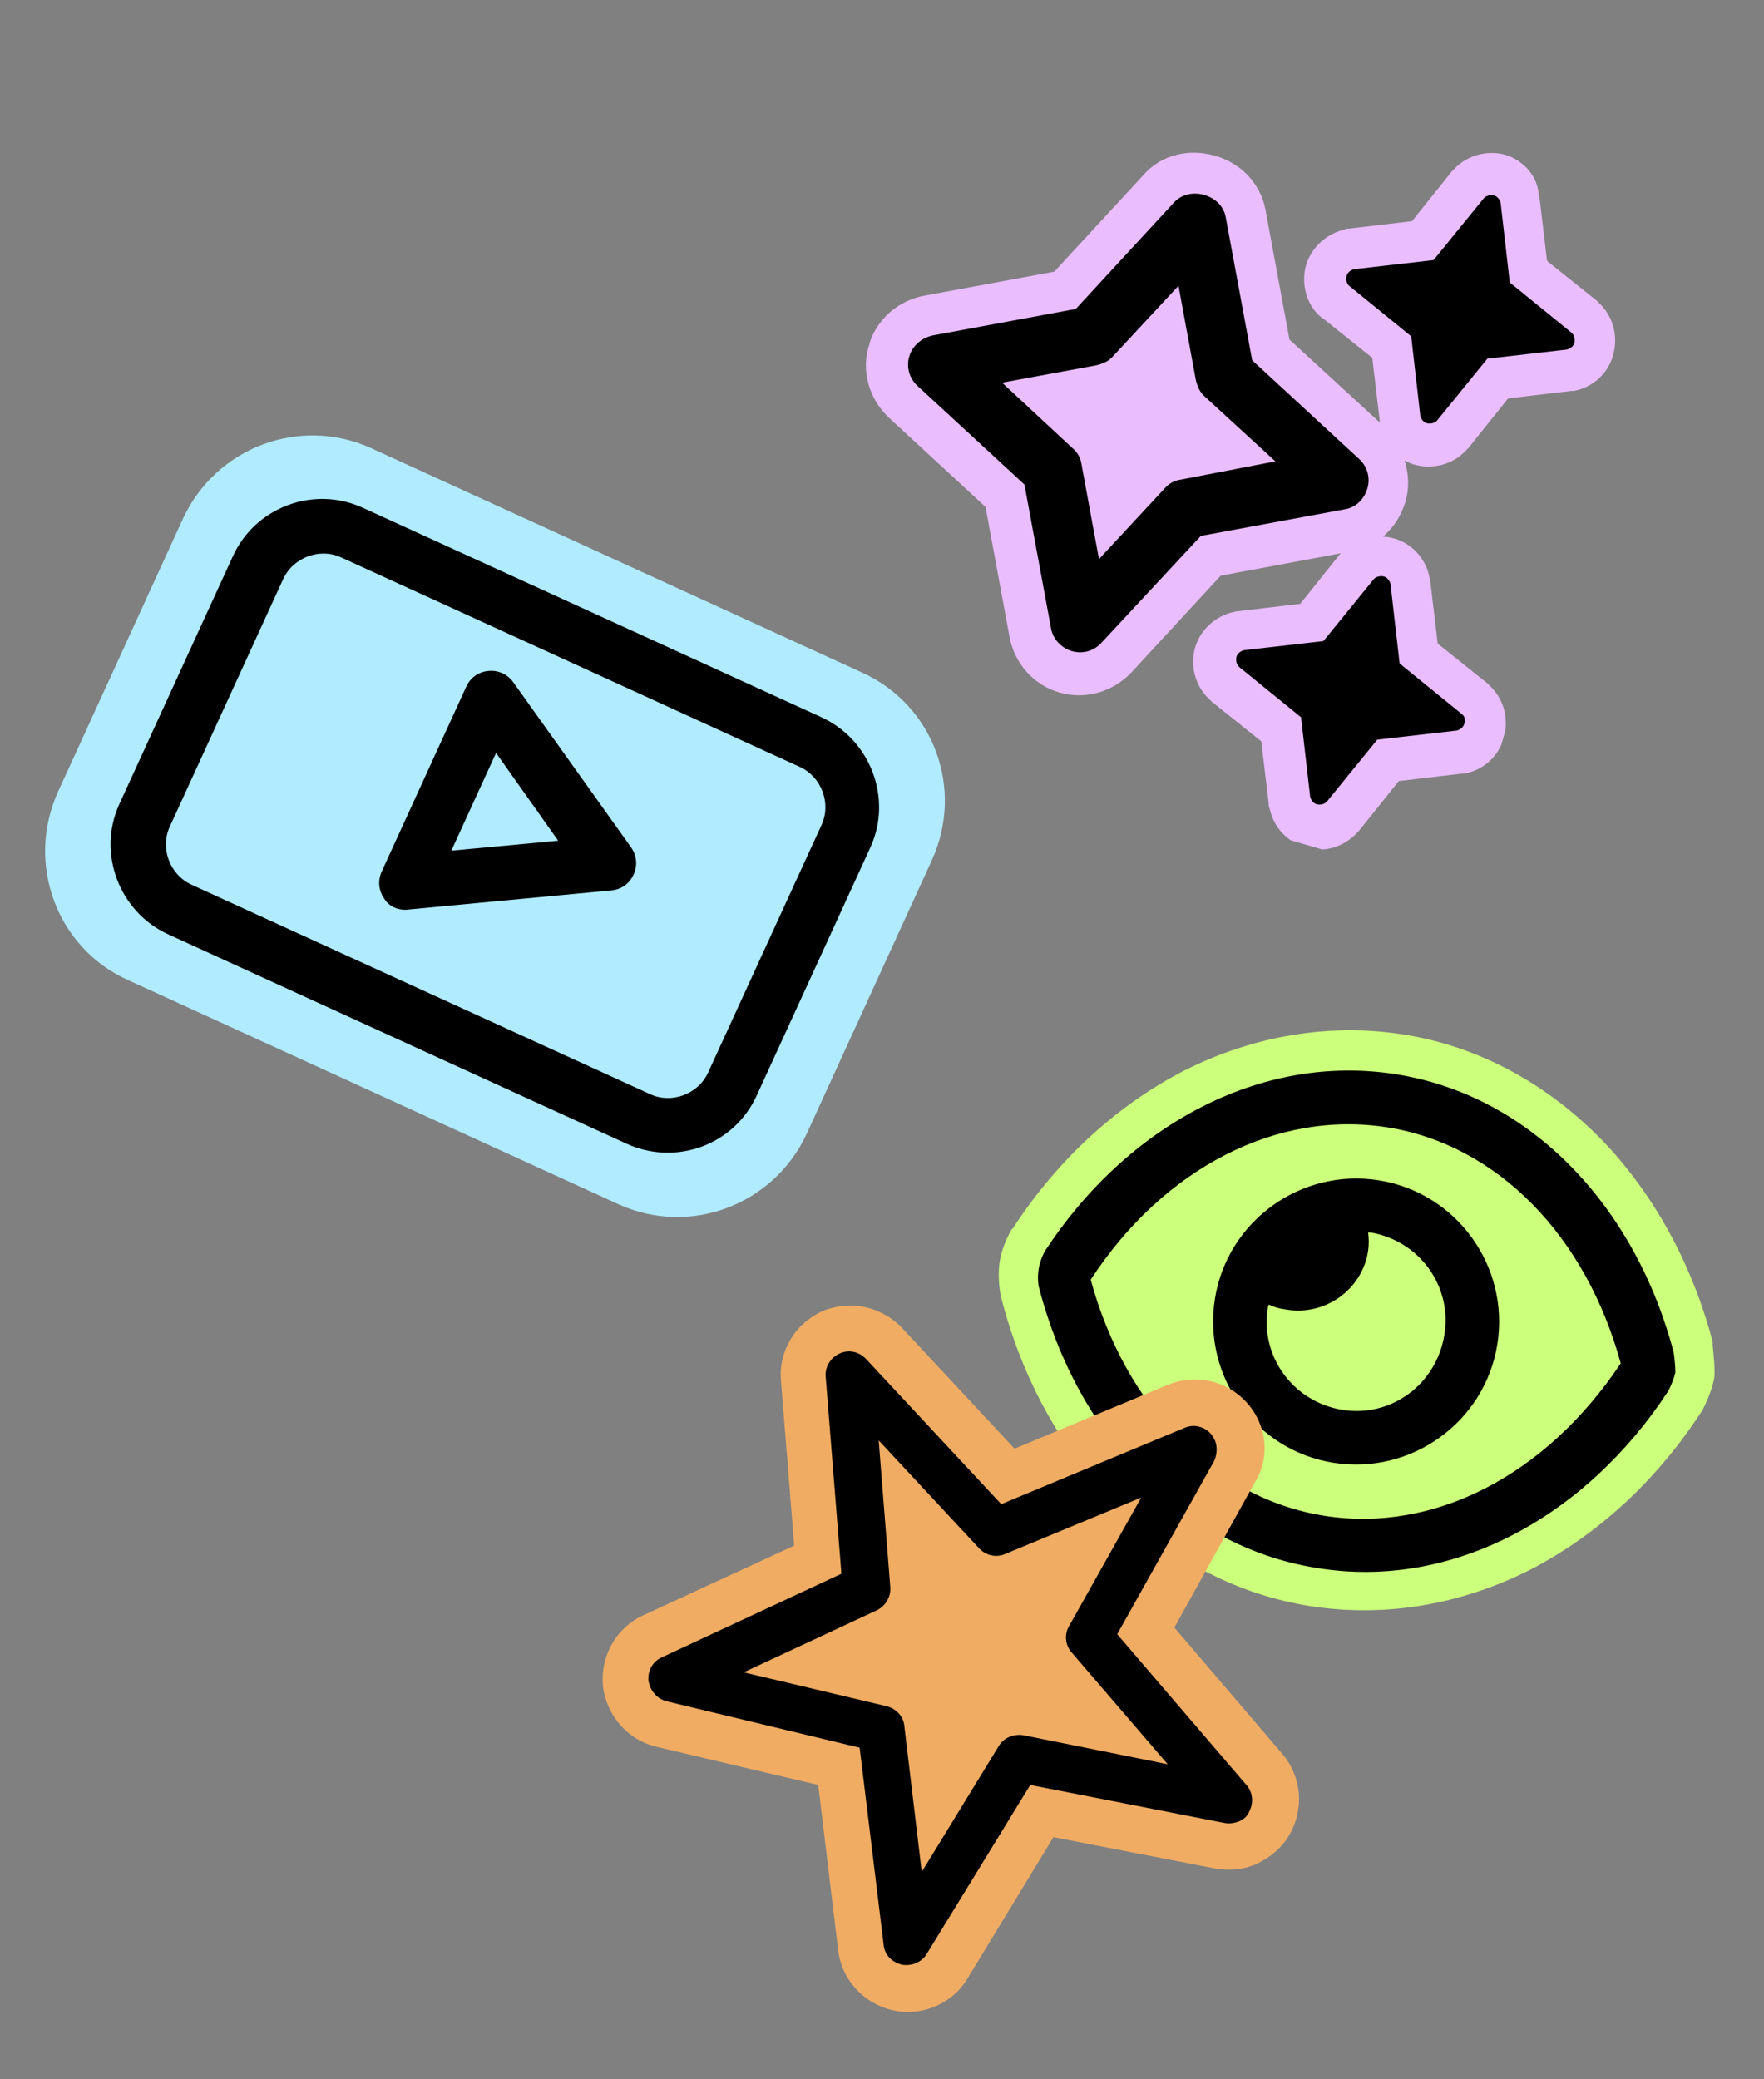<?xml version="1.0" encoding="utf-8"?>
<!-- Generator: Adobe Illustrator 27.8.0, SVG Export Plug-In . SVG Version: 6.00 Build 0)  -->
<svg version="1.1" id="Layer_1" xmlns="http://www.w3.org/2000/svg" xmlns:xlink="http://www.w3.org/1999/xlink" x="0px" y="0px"
	 viewBox="0 0 213 251" style="enable-background:new 0 0 213 251;" xml:space="preserve">
<rect x="0" y="0" width="213" height="251" fill="#808080" stroke="none"/>
<style type="text/css">
	.st0{clip-path:url(#SVGID_00000180345556741120221990000018126779195889915805_);}
	.st1{fill:#EABDFF;}
	.st2{fill:#B0EBFF;}
	.st3{fill:#CCFF7B;}
	.st4{fill:#F0AC63;}
</style>
<g>
	<g>
		<defs>
			
				<rect id="SVGID_1_" x="103.3" y="10.3" transform="matrix(0.278 -0.961 0.961 0.278 54.3 179.656)" width="86.7" height="86.7"/>
		</defs>
		<clipPath id="SVGID_00000047766304597788311930000015117464391174993052_">
			<use xlink:href="#SVGID_1_"  style="overflow:visible;"/>
		</clipPath>
		<g style="clip-path:url(#SVGID_00000047766304597788311930000015117464391174993052_);">
			<path class="st1" d="M181.8,18.7c-2.2-0.6-4.6,0-6.2,1.7c-0.1,0.1-0.2,0.2-0.3,0.3l-4.8,6l-7.6,0.9c-0.2,0-0.3,0-0.5,0.1
				c-2.2,0.5-4,2.1-4.7,4.3c-0.6,2.2,0,4.7,1.7,6.2c0.1,0.1,0.2,0.1,0.3,0.2l6,4.8l0.9,7.6c0,0.1,0,0.1,0,0.2l-10.9-10l-2.9-15.7
				c-0.6-3.1-2.9-5.6-6.1-6.5s-6.5-0.1-8.6,2.3l-10.8,11.7l-15.7,2.9l0,0c-3.2,0.6-5.8,2.9-6.7,6c-0.9,3.1,0,6.4,2.4,8.7
				c0,0,0,0,0,0l11.7,10.8l2.9,15.7c0.6,3.2,2.9,5.8,6,6.7c3.1,0.9,6.4,0,8.7-2.4c0,0,0,0,0,0l10.8-11.7l14.5-2.7
				c0,0-0.1,0.1-0.1,0.1l-4.8,6l-7.6,0.9c-0.2,0-0.4,0.1-0.5,0.1c-2.2,0.5-4,2.2-4.6,4.3c-0.6,2.2,0,4.6,1.7,6.2
				c0.1,0.1,0.2,0.2,0.3,0.3l6,4.8l0.9,7.6c0,0.2,0,0.3,0.1,0.5c0.5,2.3,2.1,4,4.3,4.7s4.6,0,6.2-1.7c0.1-0.1,0.2-0.2,0.3-0.3l4.8-6
				l7.6-0.9c0.1,0,0.2,0,0.3,0c2.3-0.4,4.2-2.1,4.8-4.4c0.6-2.2,0-4.6-1.7-6.2c-0.1-0.1-0.2-0.2-0.3-0.3l-6-4.8l-0.9-7.6
				c0-0.1,0-0.3-0.1-0.4c-0.4-2.2-2.1-4.1-4.3-4.7c-0.4-0.1-0.8-0.2-1.3-0.2c0.1-0.1,0.2-0.1,0.2-0.2c1.2-1.1,2-2.4,2.5-4
				c0.5-1.7,0.4-3.4-0.1-5c0.4,0.2,0.8,0.4,1.2,0.5c2.2,0.6,4.6,0,6.2-1.7c0.1-0.1,0.2-0.2,0.3-0.3l4.8-6l7.6-0.9c0.1,0,0.2,0,0.3,0
				c2.3-0.4,4.2-2.1,4.8-4.4c0.6-2.2,0-4.6-1.7-6.2c-0.1-0.1-0.2-0.2-0.3-0.3l-6-4.8l-0.9-7.6c0-0.1,0-0.2-0.1-0.3
				C185.7,21.3,184,19.4,181.8,18.7L181.8,18.7z"/>
			<path d="M162.9,34.5l7.5,6.1l1.1,9.6c0.1,0.4,0.4,0.8,0.8,0.9c0.4,0.1,0.9,0,1.2-0.3l6.1-7.5l9.6-1.1c0.4-0.1,0.8-0.4,0.9-0.8
				c0.1-0.4,0-0.9-0.3-1.2l-7.5-6.1l-1.1-9.6c-0.1-0.4-0.4-0.8-0.8-0.9c-0.4-0.1-0.9,0-1.2,0.3l-6.1,7.5l-9.6,1.1
				c-0.4,0.1-0.8,0.4-0.9,0.8C162.5,33.8,162.6,34.2,162.9,34.5L162.9,34.5z M176.5,86.2l-7.5-6.1l-1.1-9.6
				c-0.1-0.4-0.4-0.8-0.8-0.9c-0.4-0.1-0.9,0-1.2,0.3l-6.1,7.5l-9.6,1.1c-0.4,0.1-0.8,0.4-0.9,0.8c-0.1,0.4,0,0.9,0.3,1.2l7.5,6.1
				l1.1,9.6c0.1,0.4,0.4,0.8,0.8,0.9c0.4,0.1,0.9,0,1.2-0.3l6.1-7.5l9.6-1.1c0.4-0.1,0.8-0.4,0.9-0.8C177,87,176.9,86.5,176.5,86.2
				L176.5,86.2z M165.1,59c0.4-1.3,0-2.7-1-3.6l-12.9-11.9L148,26.2c-0.5-2.7-4.3-3.8-6.2-1.8l-11.9,12.9l-17.3,3.2
				c-1.3,0.3-2.4,1.2-2.8,2.5c-0.4,1.3,0,2.7,1,3.6l12.9,11.9l3.2,17.3c0.2,1.3,1.2,2.4,2.5,2.8c1.3,0.4,2.7,0,3.6-1L145,64.7
				l17.3-3.2C163.7,61.3,164.7,60.3,165.1,59L165.1,59z M142.6,57.9c-0.8,0.1-1.5,0.5-2,1.1l-7.9,8.5l-2.1-11.4
				c-0.1-0.8-0.5-1.5-1.1-2l-8.5-7.9l11.4-2.1c0.8-0.2,1.5-0.5,2-1.1l7.9-8.5l2.1,11.4c0.2,0.8,0.5,1.5,1.1,2l8.5,7.8L142.6,57.9z"
				/>
		</g>
	</g>
</g>
<g>
	<path class="st2" d="M104.1,81.2L44.8,54.1c-8.6-3.9-18.7-0.1-22.7,8.5l-15.1,33c-3.9,8.6-0.2,18.8,8.4,22.7l59.3,27.1
		c8.6,3.9,18.7,0.1,22.7-8.5l15.1-33C116.5,95.2,112.7,85.1,104.1,81.2z"/>
	<path d="M47.7,109.6c-0.5-0.2-1-0.6-1.3-1.1c-0.7-1-0.8-2.2-0.3-3.3l10.2-22.3c0.5-1.1,1.5-1.8,2.7-1.9c1.2-0.1,2.3,0.4,3,1.4
		l14.2,19.9c0.7,1,0.8,2.2,0.3,3.3c-0.5,1.1-1.5,1.8-2.7,1.9l-24.4,2.3C48.8,109.9,48.2,109.8,47.7,109.6L47.7,109.6z M59.9,90.9
		l-5.4,11.8l12.9-1.2L59.9,90.9z"/>
	<path d="M75.7,138.1l-55.4-25.3c-5.9-2.7-8.6-9.8-5.9-15.7l13.7-29.9c2.7-6,9.8-8.6,15.7-5.9l55.4,25.3c5.9,2.7,8.6,9.8,5.9,15.7
		l-13.7,29.9C88.7,138.2,81.7,140.8,75.7,138.1z M41.2,67.3c-2.6-1.2-5.8,0-7,2.6L20.5,99.8c-1.2,2.6,0,5.8,2.6,7l55.4,25.3
		c2.6,1.2,5.8,0,7-2.6l13.7-29.9c1.2-2.6,0-5.8-2.6-7L41.2,67.3z"/>
</g>
<g>
	<path class="st3" d="M206.8,162.4l0-0.2l0-0.2c-2.5-9.5-7.2-18-13.5-24.5c-6.7-6.8-14.9-11.2-23.8-12.6c-8.9-1.4-18.1,0.1-26.6,4.4
		c-8.1,4.2-15.2,10.7-20.6,19l-0.1,0.1l-0.1,0.1c-0.5,0.9-1.2,2.4-1.4,3.9c-0.2,1.3-0.1,3,0.2,4.3l0,0c5.2,20.1,19.5,34.4,37.3,37.2
		c8.9,1.4,18.1-0.1,26.6-4.4c8.1-4.2,15.2-10.7,20.6-19l0.1-0.1l0.1-0.2c0.5-1,1.2-2.6,1.4-3.9C207.1,165.1,206.9,163.5,206.8,162.4
		L206.8,162.4z"/>
	<path d="M202.1,163.3c-4.6-17.5-17.1-31-33.5-33.6s-32.5,6.2-42.4,21.3c-0.4,0.7-0.7,1.6-0.8,2.3c-0.1,0.7-0.1,1.7,0.1,2.3
		c4.6,17.6,17.1,31.1,33.5,33.7c16.4,2.7,32.5-6.2,42.4-21.3c0.4-0.7,0.8-1.8,0.9-2.3C202.3,165.1,202.2,164,202.1,163.3
		L202.1,163.3z M159.9,183c-13.3-2.1-24-13.1-28.2-28.5c8.8-13.5,22.5-20.5,35.8-18.4c13.3,2.1,24,13.1,28.2,28.5
		C186.7,178.1,173.2,185.1,159.9,183z M166.5,142.5c-9.4-1.5-18.3,4.9-19.8,14.3c-1.5,9.4,4.9,18.3,14.3,19.8
		c9.4,1.5,18.3-4.9,19.8-14.3C182.3,152.9,175.9,144,166.5,142.5L166.5,142.5z M162,170.2c-5.9-1-9.9-6.5-8.9-12.4
		c0-0.1,0.1-0.2,0.1-0.3c0.6,0.3,1.3,0.5,2.1,0.6c4.7,0.8,9.2-2.4,9.9-7.1c0.1-0.7,0.1-1.4,0-2.2c0.1,0,0.2,0,0.3,0
		c5.9,1,9.9,6.5,8.9,12.4C173.4,167.2,167.9,171.2,162,170.2z"/>
</g>
<g>
	<path class="st4" d="M150.6,169.4c-2.4-2.7-6.2-3.6-9.6-2.2l-18.5,7.7l-13.6-14.6c-2.5-2.6-6.3-3.4-9.6-2c-3.3,1.5-5.3,4.8-5,8.4
		l1.6,19.9L77.7,195c-3.3,1.5-5.2,4.9-4.9,8.5c0.4,3.6,3,6.6,6.5,7.4l19.5,4.6l2.4,19.9c0.4,3.6,3.1,6.5,6.6,7.3
		c1.8,0.4,3.6,0.2,5.2-0.5c1.6-0.7,2.9-1.8,3.8-3.3l10.4-17.1l19.6,3.8c1.7,0.3,3.5,0.1,5-0.6c1.5-0.7,3-1.9,3.9-3.5
		c1.8-3.1,1.5-7-0.9-9.8l-13-15.2l9.7-17.5C153.4,176,153,172.1,150.6,169.4z"/>
	<path d="M149.6,219.9c-0.5,0.2-1.1,0.3-1.7,0.2l-23.5-4.6l-12.5,20.4c-0.6,1-1.8,1.5-3,1.3c-1.2-0.3-2.1-1.2-2.2-2.4l-2.9-23.8
		l-23.3-5.6c-1.2-0.3-2-1.3-2.2-2.5c-0.1-1.2,0.5-2.3,1.6-2.8l21.7-10.1l-1.9-23.8c-0.1-1.2,0.6-2.3,1.7-2.8
		c1.1-0.5,2.4-0.2,3.2,0.7l16.3,17.5l22.1-9.2c1.1-0.5,2.4-0.2,3.2,0.7c0.8,0.9,0.9,2.2,0.4,3.3l-11.7,20.9l15.6,18.2
		c0.8,0.9,0.9,2.2,0.3,3.3C150.6,219.3,150.1,219.7,149.6,219.9L149.6,219.9z M89.8,201.9l17.3,4.1c1.1,0.3,2,1.2,2.1,2.4l2.1,17.6
		l9.3-15.2c0.6-1,1.8-1.5,3-1.3L141,213l-11.6-13.5c-0.8-0.9-0.9-2.2-0.3-3.2l8.7-15.5l-16.4,6.8c-1.1,0.5-2.4,0.2-3.2-0.7l-12.1-13
		l1.4,17.7c0.1,1.2-0.6,2.3-1.6,2.8L89.8,201.9L89.8,201.9z"/>
</g>
</svg>
